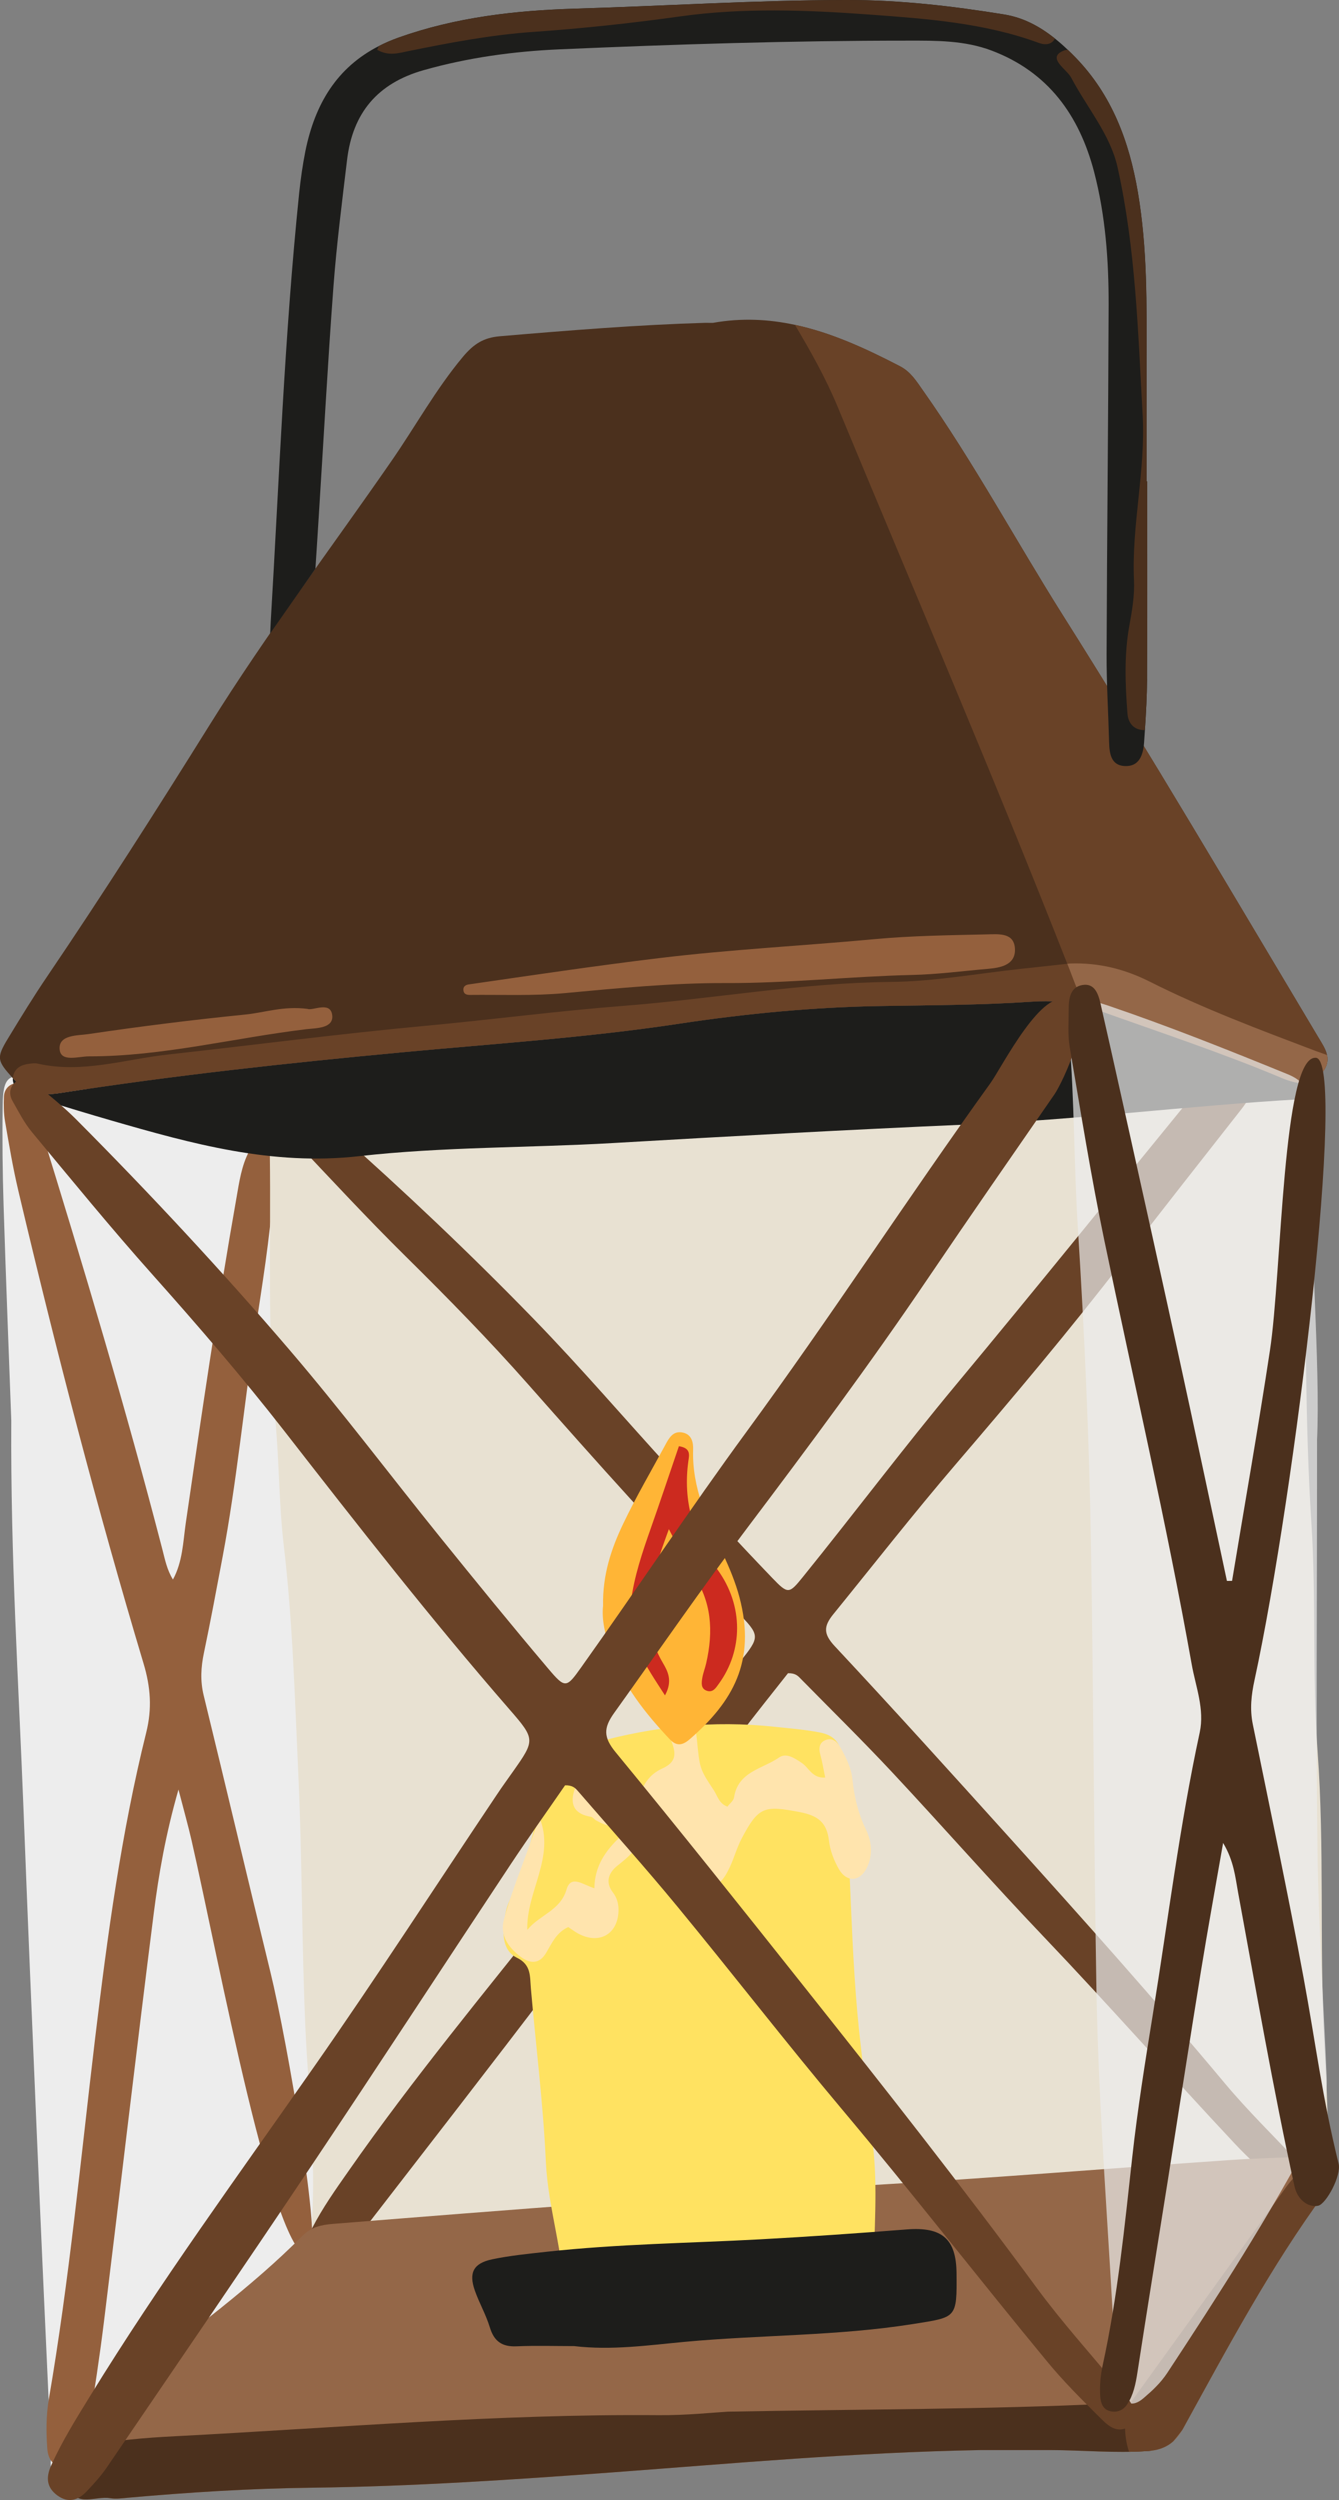 <?xml version="1.0" encoding="UTF-8"?><svg xmlns="http://www.w3.org/2000/svg" viewBox="0 0 315.55 588.83"><rect x="0" y="0" width="315.55" height="588.83" fill="#808080" stroke="none"/><defs><style>.d{fill:#694227;}.e{fill:#ffb536;}.f{fill:#ffe261;}.g{fill:#e8e1d2;}.h{fill:#946748;}.i{fill:#4b301d;}.j{fill:#94603d;}.k{fill:#cc2a1f;}.l{fill:#ffe4ad;}.m{opacity:.7;}.m,.n{fill:#ededed;}.o{fill:#1d1d1b;}</style></defs><g id="a"/><g id="b"><g id="c"><g><path class="n" d="M2.66,334.57c-.55-14.99-1.25-32.75-1.81-50.52-.25-7.92-.34-15.85-.22-23.78,.09-6.53,1.3-7.66,7.43-6.41,13.66,2.78,27.27,5.87,40.9,8.84,3.73,.81,7.43,1.94,11.2,2.43,3.45,.45,4.62,2.53,4.67,5.78,.3,18.73,2,37.38,2.94,56.08,1.38,27.58,2.22,55.19,4.24,82.72,1.64,22.3,1.99,44.6,2.64,66.92,.41,13.91,1.59,27.8,2.88,41.65,.38,4.1-.77,6.82-3.14,9.64-6.64,7.9-14.53,14.32-21.83,21.43-10.62,10.35-21.55,20.34-32.36,30.48-.51,.48-.98,1.03-1.57,1.35-1.69,.95-3.11,3.24-5.36,1.87-1.94-1.18-1.16-3.41-1.24-5.25-1.13-24.95-2.28-49.89-3.34-74.84-1.1-25.68-2.17-51.36-3.16-77.04-1.14-29.52-3.06-59.01-2.87-91.35Z"/><path class="j" d="M40.75,372.03c2.29-4.17,2.39-8.84,3.02-13.24,3.72-25.6,7.46-51.19,11.95-76.63,.67-3.79,1.19-7.67,3.03-11.06,.73-1.35,1.75-2.18,3.14-1.87,1.11,.24,1.74,1.23,2.06,2.49,.73,2.84,.67,5.66,.46,8.63-.8,11.4-2.67,22.59-4.36,33.82-2.63,17.44-4.31,35.07-7.57,52.4-1.43,7.59-2.84,15.18-4.42,22.72-.71,3.39-.89,6.6-.06,10.02,5.3,21.72,10.44,43.5,15.74,65.23,4,16.38,12.34,65,9.19,66.83-8.25,1.52-21.44-70.18-27.78-97.88-.8-3.49-1.77-6.92-3.09-12-3.03,10.56-4.64,19.86-5.83,29.17-4.05,31.92-7.76,63.9-11.69,95.84-1.03,8.4-2.31,16.77-3.65,25.12-.38,2.34-1.28,4.61-2.12,6.81-.89,2.31-2.63,3.09-4.71,2.54-1.89-.5-2.78-2.23-2.92-4.28-.27-3.88-.29-7.77,.37-11.62,4.83-28.1,7.51-56.58,10.9-84.93,2.91-24.3,6.19-48.5,12.06-72.12,1.39-5.59,1.03-10.66-.63-16.19-11-36.71-20.66-73.91-29.52-111.39-1.27-5.38-2.19-10.87-3.13-16.34-.32-1.88-.34-3.86-.26-5.79,.06-1.57,.96-2.68,2.31-3.09,1.4-.43,2.65,.25,3.21,1.6,1.18,2.83,2.17,5.78,3.09,8.74,10.18,32.92,20.07,65.95,28.75,99.46,.6,2.3,1.04,4.69,2.47,7Z"/><g><path class="g" d="M307.33,286.8c.49,24.01,.18,48.07,1.72,72.01,1.16,18.01,.15,36.03,1.47,53.97,1.63,22.32,.42,44.68,1.52,66.98,.43,8.87,.98,17.73,.89,26.6-.07,7.03-1.05,7.68-7.63,9.88-8.79,2.93-17.79,3.73-26.93,3.73-15.61,0-31.16,1.54-46.77,1.85-14.84,.29-29.67,1.62-44.49,2.75-17.46,1.33-34.95,1.98-52.41,3.13-17.3,1.14-34.56,.78-51.84,1.05-1.44,.02-2.9-.02-4.31-.24-3.17-.49-5.24-1.82-5.01-5.65,.91-15.15-.9-30.23-1.57-45.32-.89-19.92-.74-39.86-1.67-59.75-.84-17.93-1.31-35.91-3.43-53.81-1.14-9.69-1.06-19.63-1.97-29.41-1.94-20.86-1.02-41.76-1.31-62.64-.09-6.66-.03-6.68,6.35-7.34,16.92-1.75,33.87-3.16,50.84-4.41,24.43-1.8,48.91-1.93,73.36-3,18.89-.83,37.8-2.08,56.68-3.51,14.32-1.08,28.71-2.52,43.14-2.12,.24,0,.48,0,.72,0,11.44,.46,12.66,1.7,12.67,12.92,0,7.45,0,14.9,0,22.36Z"/><path class="d" d="M185.68,394.11c-3.78,4.82-7.89,9.9-11.81,15.1-14.54,19.31-28.9,38.72-43.53,57.98-14.75,19.41-29.73,38.67-44.65,57.97-1.25,1.61-2.77,3.06-4.28,4.48-1.87,1.77-4.08,2.38-6.47,.83-2.32-1.51-2.53-3.42-1.34-5.75,2.4-4.69,5.48-9.02,8.52-13.36,15.2-21.77,32.28-42.35,48.87-63.25,13.66-17.2,26.62-34.85,39.89-52.29,1.12-1.47,2.29-2.9,3.44-4.34,4.87-6.07,4.91-6.24-.78-12-17.06-17.28-33.08-35.33-49.07-53.42-9.15-10.35-18.88-20.29-28.8-30.08-9.02-8.9-17.6-18.16-26.27-27.34-1.69-1.79-2.93-3.93-4.24-5.99-.86-1.34-.64-2.72,.76-3.73,1.46-1.05,2.92-.6,4.19,.36,3.03,2.28,6.17,4.46,8.98,6.95,16.14,14.28,31.74,29.05,46.64,44.38,11.26,11.59,21.7,23.81,32.59,35.69,7.82,8.53,15.68,17.03,23.72,25.4,3.68,3.83,3.94,3.7,7.14-.25,12.14-15.01,23.71-30.39,36.08-45.26,18.81-22.6,37.24-45.46,55.84-68.21,2.49-3.05,5.36-5.78,8.84-7.92,1.61-.99,3.49-1.99,5.42-.49,1.76,1.37,1.64,3.24,.99,4.95-.93,2.42-2.22,4.72-3.89,6.84-9.24,11.78-18.53,23.54-27.64,35.39-12.62,16.41-26.03,32.3-39.56,48.09-9.92,11.58-19.27,23.53-28.86,35.33-2.34,2.87-2.37,4.67,.32,7.55,13.98,14.96,27.68,30.13,41.38,45.31,17.15,19.01,34.2,38.08,50.56,57.66,5.4,6.46,11.53,12.42,17.33,18.61,.42,.45,.94,.84,1.38,1.28,2.88,2.91,3.52,5.42,1.41,6.61-2.91,1.65-4.98-.43-6.79-2.01-3.79-3.3-7.58-6.64-10.97-10.26-15.14-16.14-29.73-32.7-45.03-48.74-12.15-12.73-23.72-25.9-35.72-38.74-7.07-7.56-14.49-14.84-21.76-22.24-.57-.58-1.19-1.15-2.83-1.11Z"/></g><g><path class="h" d="M312.32,516.35c-12.85,17.46-23,36.55-33.42,55.47-.09,.17-.19,.34-.29,.51-.64,1.08-1.33,1.96-2.12,2.67-1.38,1.24-3.06,1.96-5.3,2.22-.24,.03-.48,.06-.74,.07-1.45,.1-2.91,.16-4.36,.18-6.24,.11-12.46-.4-18.68-.41-6-.01-12.01,0-16.27,0-30.09,.56-58.31,3.15-86.57,5.24-23.7,1.75-47.46,3.34-71.21,3.63-14.45,.18-28.76,1.08-43.1,2.35-1.43,.13-2.92,.36-4.31,.12-3.28-.59-8.08,2.19-9.5-2.48-.76-2.5-1.5-5.2-1.35-7.81,.12-2.44,1.02-4.8,3.39-6.87,4.52-3.95,8.93-8.04,13.58-11.82,13.24-10.75,27.16-20.66,39.21-32.83,2.01-2.02,4.37-2.58,7.13-2.8,41.89-3.36,83.78-6.62,125.75-9.06,28.53-1.65,57.01-4,85.52-5.97,5.98-.41,11.99-.56,17.98-.82,.69-.03,1.39-.03,2.06,.04,1.72,.17,3.28,.79,4.24,2.53,1.26,2.29-.38,4.14-1.64,5.85Z"/><path class="i" d="M271.41,574.88c0,.88-.06,1.66-.21,2.33-.24,.03-.48,.06-.74,.07-7.71,.56-15.36-.22-23.04-.23-6-.01-12.01,0-16.27,0-30.09,.56-58.31,3.15-86.57,5.24-23.7,1.75-47.46,3.34-71.21,3.63-14.45,.18-28.76,1.08-43.1,2.35-1.43,.13-2.92,.36-4.31,.12-3.28-.59-8.08,2.19-9.5-2.48-.76-2.5-1.5-5.2-1.35-7.81,1.12-.88,2.58-1.36,4.1-1.7,7.3-1.63,14.76-2.23,22.18-2.61,37.92-1.96,75.77-5.27,113.8-4.95,6.47,.06,12.96-.64,16.35-.83,31.94-.59,60.8-.51,89.63-1.88,7.27-.35,10.26,2.4,10.25,8.75Z"/><path class="d" d="M312.32,516.35c-12.85,17.46-23,36.55-33.42,55.47-.09,.17-.19,.34-.29,.51-.27,.35-.54,.71-.82,1.06-.43,.55-.86,1.08-1.31,1.61-1.38,1.24-3.06,1.96-5.3,2.22-.24,.03-.48,.06-.74,.07-1.45,.1-2.91,.16-4.36,.18-.66-1.92-.94-3.96-.97-6.11-.32-2.43,.66-4.52,2.12-6.55,11.94-16.51,23.83-33.07,35.78-49.58,1.26-1.74,2.75-3.33,4.24-4.89,.79-.82,1.57-1.73,2.45-2.37,1.72,.17,3.28,.79,4.24,2.53,1.26,2.29-.38,4.14-1.64,5.85Z"/></g><path class="i" d="M311.56,252.68c-2.29,2.77-4.75,3.19-9.67,1.13-14.18-5.92-28.75-10.75-43.21-15.91-.88-.31-1.75-.58-2.63-.82-4.17-1.14-8.33-1.45-12.83-1.15-11.73,.8-23.52,.83-35.28,1.02-16.11,.25-32.09,1.78-48.03,4.19-21.62,3.27-43.45,4.68-65.2,6.72-27.02,2.53-53.98,5.46-80.8,9.63-4.5,.7-7.87-.16-10.88-3.54l-.04-.04c-3.64-4.09-3.93-4.68-1.1-9.34,2.99-4.92,6-9.84,9.24-14.61,13.21-19.48,25.86-39.32,38.31-59.28,13.36-21.41,28.58-41.54,42.92-62.26,5.59-8.08,10.33-16.71,16.69-24.33,2.6-3.12,4.94-4.56,8.7-4.89,16.51-1.41,33.03-2.72,48.49-3.17,1.34,0,1.59,.04,1.83,0,6.73-1.19,13.11-.85,19.27,.48,8.57,1.83,16.68,5.56,24.72,9.73,2.55,1.32,3.88,3.5,5.38,5.63,12.07,17.08,21.97,35.52,33.12,53.17,20.64,32.68,40.22,65.99,60.05,99.16,.84,1.41,1.8,2.81,2.11,4.27,.29,1.32,.07,2.7-1.18,4.21Z"/><path class="d" d="M311.56,252.68c-2.29,2.77-4.75,3.19-9.67,1.13-14.18-5.92-28.75-10.75-43.21-15.91-.88-.31-1.75-.58-2.63-.82-1.76-2.49-2.81-5.7-4.02-8.8-.17-.43-.34-.86-.51-1.28-17.31-44.03-35.97-87.51-54.12-131.2-2.79-6.72-6.35-13.04-10.06-19.28,8.57,1.83,16.68,5.56,24.72,9.73,2.55,1.32,3.88,3.5,5.38,5.63,12.07,17.08,21.97,35.52,33.12,53.17,20.64,32.68,40.22,65.99,60.05,99.16,.84,1.41,1.8,2.81,2.11,4.27,.02,.08,.04,.17,.05,.25,0,.06,.01,.12,.03,.19,.15,1.18-.14,2.42-1.26,3.77Z"/><path class="j" d="M109.21,233.26c-.12-.94,.57-1.31,1.25-1.4,14.91-2.16,29.82-4.38,44.79-6.19,16.9-2.05,33.87-2.9,50.79-4.47,8.88-.82,17.71-.93,26.58-1.13,2.84-.06,6.51-.45,6.57,3.61,.05,3.69-3.61,4.27-6.38,4.51-5.97,.51-11.96,1.31-17.89,1.44-14.64,.34-29.2,1.97-43.86,1.91-12.69-.05-25.35,1.2-38,2.37-7.39,.68-14.88,.34-22.33,.42-.65,0-1.43-.13-1.52-1.07Z"/><path class="j" d="M72.49,237.63c1.24,.46,5.27-1.84,5.78,1.33,.53,3.31-3.85,3.18-6.07,3.44-17.1,2.06-33.92,6.42-51.26,6.4-2.42,0-6.58,1.44-6.88-1.59-.36-3.55,4.26-3.28,6.73-3.65,12.3-1.82,24.66-3.37,37.04-4.61,4.53-.45,8.92-2.07,14.67-1.33Z"/><path class="o" d="M301.89,253.8c-14.18-5.92-28.75-10.75-43.21-15.91-.88-.31-1.75-.58-2.63-.82-4.17-1.14-8.33-1.45-12.83-1.15-11.73,.8-23.52,.83-35.28,1.02-16.11,.25-32.09,1.78-48.03,4.19-21.62,3.27-43.45,4.68-65.2,6.72-27.02,2.53-53.98,5.46-80.8,9.63-4.5,.7-7.87-.16-10.88-3.54-.12,1.7,1.12,2.73,2.58,3.41,1.52,.71,3.1,1.29,4.71,1.78,5.27,1.62,10.55,3.23,15.85,4.76,19.11,5.52,37.95,10.74,58.55,8.41,19.73-2.22,39.78-1.93,59.67-3.08,27.8-1.61,55.61-3.16,83.43-4.36,26.21-1.12,52.25-4.43,78.43-5.95,.56-1.25,1.13-2.53,1.39-3.85-1.51,.18-3.34-.23-5.77-1.25Z"/><path class="d" d="M256.06,237.07c-4.17-1.14-8.33-1.45-12.83-1.15-11.73,.8-23.52,.83-35.28,1.02-16.11,.25-32.09,1.78-48.03,4.19-21.62,3.27-43.45,4.68-65.2,6.72-27.02,2.53-53.98,5.46-80.8,9.63-4.5,.7-7.87-.16-10.88-3.54,0-.15,.03-.3,.06-.47,.38-1.89,1.88-2.68,3.68-2.91,.71-.09,1.47-.2,2.15-.04,10.43,2.36,20.47-1.03,30.63-2.15,20.26-2.24,40.48-4.89,60.79-6.77,15.53-1.44,31.01-3.49,46.55-4.69,21.04-1.63,41.87-5.43,63.08-5.64,10.27-.1,20.52-2.01,30.78-3.1,3.59-.38,7.17-.78,10.77-1.18,.17,.43,.34,.86,.51,1.28,1.21,3.1,2.26,6.31,4.02,8.8Z"/><path class="h" d="M311.56,252.68c-2.29,2.77-4.75,3.19-9.67,1.13-14.18-5.92-28.75-10.75-43.21-15.91-.88-.31-1.75-.58-2.63-.82-1.76-2.49-2.81-5.7-4.02-8.8-.17-.43-.34-.86-.51-1.28,.22-.02,.45-.05,.68-.07,6.66-.23,12.77,1.27,18.76,4.28,12.66,6.37,25.93,11.33,39.16,16.35,.86,.32,1.76,.6,2.61,.93,.02,.08,.04,.17,.05,.25,0,.06,.01,.12,.03,.19,.15,1.18-.14,2.42-1.26,3.77Z"/><g><path class="f" d="M158.2,549.16c-5.76,0-11.53,.12-17.29-.03-5.48-.15-7.9-1.92-7.92-7.21-.04-11.13-3.84-21.66-4.35-32.74-.63-13.65-2.35-27.24-3.53-40.87-.25-2.84,.12-5.57-3.33-7.23-2.85-1.37-3.34-4.57-3.05-7.57,.18-1.89,.48-3.88,1.24-5.59,3.77-8.37,6.25-17.03,7.76-26.12,1.1-6.63,6.69-9.73,12.62-11.38,13.77-3.84,27.81-5.25,42.08-3.73,3.58,.38,7.18,.66,10.71,1.34,3.31,.63,5.03,2.31,5.41,6.33,2.14,22.69,1.65,45.55,4.38,68.19,.75,6.19,1.11,12.45,2.19,18.57,1.81,10.25,1.09,20.58,.81,30.8-.17,6.28-4.04,12.28-13.36,13.95-8.51,1.53-17,3.21-25.72,2.93-2.88-.09-5.77-.01-8.65-.01v.37Z"/><path class="l" d="M194.47,418.68c-.39-1.85-.66-3.65-1.15-5.39-.46-1.62-.21-2.99,1.41-3.52,1.62-.53,2.68,.64,3.41,1.95,1.28,2.31,2.45,4.63,2.74,7.36,.43,4.07,1.34,8.02,3.16,11.76,1.42,2.91,1.71,6.04,.26,9.04-1.6,3.32-4.76,3.56-6.6,.36-1.17-2.03-2.08-4.41-2.35-6.73-.5-4.28-2.61-5.89-6.82-6.7-8.4-1.62-9.76-1.37-13.74,6.19-1.11,2.1-1.74,4.45-2.74,6.62-1.25,2.69-2.87,5.38-6.31,4.93-3.39-.45-4.89-3.42-4.85-6.32,.07-4.57-2.11-6.5-6.16-7.37-1.65-.35-2.83-.26-3.39,1.49-1,3.15-3.33,5.08-5.83,7.06-1.92,1.52-3.03,3.76-1.08,6.3,.89,1.15,1.32,2.53,1.33,4.03,.02,5.76-4.52,8.42-9.62,5.6-.81-.45-1.56-1.03-2.22-1.47-2.84,1.31-3.86,3.8-5.21,6.07-1.6,2.7-3.78,2.63-6.07,.89-2.87-2.18-4.88-5.08-3.9-8.68,2.25-8.2,5.73-16,8.36-24.17,3.85,9.4-3.11,17.49-2.84,26.56,2.88-3.54,7.8-4.55,9.24-9.49,1.04-3.57,3.84-1.17,6.57-.31,.06-5.18,2.56-8.8,6.15-12.19,2.24-2.11,4.24-4.93,4.54-8.65,.25-3.14,2.27-6.01,5.25-7.34,3.28-1.46,3.41-3.38,2.26-6.31-.69-1.75-.94-3.73-1.07-5.63-.12-1.77,.48-3.47,2.58-3.71,1.64-.18,2.75,.96,3.17,2.41,.59,2.07,1.07,4.21,1.28,6.35,.68,6.83,.59,6.86,3.95,11.93,.9,1.35,1.24,3.19,3.25,3.91,.52-.71,1.44-1.38,1.56-2.18,.93-6.11,6.75-6.71,10.62-9.4,1.69-1.17,3.64,.17,5.3,1.26,1.72,1.13,2.48,3.67,5.54,3.47Z"/><path class="l" d="M145.81,425.72c.02,4.66-1.16,5.33-5.38,3.01-.41-.23-.73-.75-1.15-.82-3.52-.58-5.03-2.44-4.01-6.02,.96-3.34,3.95-3.36,6.4-3.29,3.32,.1,3.92,2.93,4.13,5.68,.04,.47,0,.95,0,1.43Z"/><g><path class="e" d="M142.12,378.19c-.14-7.3,1.95-13.47,4.75-19.32,3-6.28,6.53-12.3,9.85-18.43,.92-1.7,1.87-3.59,4.29-3.01,2.01,.48,2.39,2.31,2.33,4-.29,9,3.4,16.82,7.08,24.68,1.52,3.25,2.92,6.62,3.84,10.08,4.02,15.19-1.71,24.64-11.48,33.24-1.52,1.34-3.04,2.23-4.94,.22-5.81-6.16-11-12.7-13.9-20.79-1.31-3.66-2.19-7.37-1.82-10.67Z"/><path class="k" d="M157.63,360.16c-4.15,11.31-7.51,21.12-1.45,31.44,1.17,2,2.42,4.25,.53,7.71-4.56-7.1-9.17-13.42-8.03-22.1,.79-5.98,2.71-11.64,4.7-17.29,2.28-6.46,4.44-12.96,6.61-19.3,2.88,.44,2.42,2.12,2.24,3.43-1.34,9.52,1.13,17.78,6.84,25.61,6.27,8.61,5.97,19.17,.34,26.9-.68,.93-1.37,2.15-2.81,1.67-1.48-.49-1.29-1.86-1.1-3.02,.19-1.17,.66-2.3,.92-3.47,1.72-7.54,1.35-14.68-3.34-21.3-1.91-2.69-3.14-5.87-5.45-10.29Z"/></g></g><path class="o" d="M135.31,552.57c-4.44,0-9.01-.15-13.57,.05-3.43,.15-5.31-1.17-6.31-4.48-.9-2.97-2.5-5.72-3.53-8.66-1.47-4.19-.34-6.42,4.08-7.35,4.22-.89,8.54-1.3,12.84-1.78,16.73-1.84,33.56-2.02,50.35-2.93,11.51-.62,23.01-1.43,34.5-2.33,8.3-.65,11.67,2.18,11.75,10.29,.1,10.72,.04,10.35-10.25,11.99-17.85,2.84-35.92,2.53-53.84,4.2-8.6,.8-17.2,2.04-26.01,1Z"/><path class="m" d="M310.38,339.3c0,40.47-.27,68.44,.1,96.4,.23,17.84,1.41,35.66,2.16,53.49,.2,4.72-.81,8.71-3.16,13.17-10.34,19.61-22.28,38.1-34.39,56.51-1.58,2.4-3.57,4.23-5.64,5.99-2.53,2.16-4.57,1.49-5.53-1.79-.65-2.23-.97-4.61-1.09-6.94-1.44-29.32-3.95-58.56-4.45-87.95-.59-34.77-.71-69.55-1.28-104.32-.41-24.89-1.52-49.77-3.09-74.63-.94-15-.78-30.04-2.05-45.05-.79-9.39,.68-10.23,9.6-7.19,14.15,4.82,28.04,10.37,41.9,16.02,3.64,1.48,5.24,3.74,5.22,7.91-.09,30.31,2.53,60.57,1.69,78.39Z"/><path class="d" d="M133.15,420.51c-4.08,5.92-8.53,12.15-12.76,18.52-15.7,23.68-31.22,47.49-47.03,71.1-15.93,23.8-32.12,47.43-48.24,71.09-1.35,1.97-2.99,3.75-4.63,5.5-2.02,2.17-4.41,2.92-6.99,1.01-2.51-1.85-2.73-4.2-1.44-7.05,2.59-5.75,5.92-11.06,9.2-16.39,16.42-26.69,34.87-51.93,52.79-77.56,14.75-21.09,28.75-42.74,43.1-64.13,1.2-1.8,2.47-3.55,3.72-5.32,5.26-7.44,5.31-7.65-.84-14.71-18.43-21.19-35.74-43.33-53.01-65.51-9.89-12.69-20.4-24.88-31.11-36.88-9.74-10.91-19.02-22.27-28.38-33.53-1.82-2.19-3.16-4.83-4.58-7.34-.93-1.65-.69-3.34,.82-4.57,1.58-1.29,3.16-.74,4.53,.44,3.27,2.8,6.67,5.47,9.7,8.52,17.44,17.52,34.3,35.63,50.39,54.43,12.16,14.21,23.45,29.21,35.21,43.77,8.45,10.46,16.94,20.89,25.63,31.15,3.97,4.69,4.26,4.54,7.71-.31,13.12-18.41,25.61-37.27,38.98-55.51,20.32-27.72,37.41-54.24,57.5-82.14,2.69-3.74,12.44-23.16,18.35-19.29,6.9,2.08-1.45,19.32-3.26,21.93-9.99,14.45-20.01,28.86-29.86,43.41-13.63,20.13-28.12,39.61-42.74,58.98-10.72,14.21-20.81,28.86-31.18,43.33-2.52,3.52-2.56,5.72,.35,9.25,15.1,18.35,29.91,36.95,44.7,55.56,18.53,23.31,36.95,46.7,54.62,70.71,5.83,7.92,12.45,15.24,18.72,22.82,.46,.55,1.01,1.02,1.49,1.57,3.11,3.57,3.81,6.64,1.53,8.11-3.14,2.02-5.38-.53-7.34-2.47-4.09-4.05-8.19-8.15-11.86-12.59-16.36-19.8-32.12-40.11-48.65-59.77-13.12-15.61-25.62-31.77-38.59-47.51-7.63-9.27-15.65-18.2-23.5-27.28-.62-.71-1.28-1.41-3.06-1.36Z"/><path class="i" d="M290.35,372.34c2.99-18.1,6.18-36.16,8.93-54.3,2.8-18.43,2.94-69.22,10.76-68.91,7.55,0-4.86,102.5-14.39,146.54-.77,3.54-1.14,6.85-.42,10.41,4.04,19.84,8.25,39.64,11.94,59.56,3,16.2,4.35,27.98,8.29,43.96,.69,2.8-2.89,9.41-4.78,9.9-1.84,.47-4.8-.86-5.63-4.62-5.03-22.93-9.03-46.1-13.29-69.21-.66-3.56-.96-7.32-3.52-11.61-1.9,10.91-3.66,20.55-5.23,30.24-2.68,16.53-5.24,33.09-7.86,49.63-2.37,14.94-4.8,29.87-7.1,44.83-.42,2.73-.94,5.35-2.45,7.57-.96,1.41-2.39,1.93-3.95,1.57-1.74-.4-2.28-1.9-2.38-3.64-.14-2.45,.08-4.83,.61-7.26,3.51-16.11,5.14-32.54,6.95-48.95,1.25-11.29,3.05-22.51,4.86-33.7,3.58-22.13,6.31-44.42,11.04-66.32,1.18-5.48-.95-10.76-1.89-16.03-5.98-33.54-13.69-66.64-20.61-99.94-3.13-15.05-5.56-30.27-8.14-45.45-.49-2.9-.23-5.97-.24-8.96-.01-2.59,.44-5.14,3.17-5.64,2.86-.52,3.77,1.89,4.34,4.41,1.61,7.1,3.22,14.21,4.79,21.32,4.5,20.28,9.03,40.55,13.46,60.85,3.91,17.9,7.69,35.84,11.53,53.76,.4,0,.8,0,1.21-.01Z"/><g><path class="o" d="M270.32,159.9c-.02,4.01-.25,8.03-.51,12.04v.02c-.07,.95-.13,1.91-.19,2.86-.2,2.92-1.1,5.85-4.69,5.6-3.13-.22-3.49-2.99-3.56-5.64-.18-6.92-.62-13.84-.59-20.75,.09-27.42,.4-54.83,.48-82.24,.02-10.54-.75-21.05-3.42-31.29-3.49-13.33-10.82-23.55-24.16-28.59-6.34-2.4-13.06-2.35-19.66-2.34-27.42,0-54.82,.85-82.2,2.05-10.8,.48-21.45,1.93-31.93,4.89-10.96,3.09-16.78,10.12-18.1,21.14-1.18,9.89-2.45,19.78-3.2,29.7-1.36,18.22-2.34,36.46-3.5,54.7-.25,3.97-.49,7.94-.76,11.91l-10.66,15.24c.03-.87,.07-1.74,.12-2.61,2.01-33.72,3.24-67.48,6.71-101.1,.35-3.31,.81-6.61,1.46-9.86,2.26-11.16,7.42-19.72,17.33-24.79,1.44-.74,2.99-1.41,4.64-2,13.54-4.81,27.53-6.38,41.62-6.81C156.85,1.41,178.13,.03,199.47,0c12.53-.02,24.85,1.41,37.14,3.4,4.6,.74,8.5,2.88,12,5.68,1.03,.82,2.02,1.7,2.99,2.62,.32,.3,.63,.6,.94,.91,.3,.29,.58,.58,.87,.88,8.64,8.88,12.72,19.89,14.75,31.88,2.24,13.18,2.06,26.48,2.03,39.76,0,9.42,0,18.83,0,28.25h.14c0,15.51,.06,31.02-.03,46.52Z"/><path class="i" d="M248.62,9.08c-.77,1.41-2.2,1.62-3.84,1.02-12.86-4.73-26.48-5.69-39.86-6.67-14.82-1.08-29.77-1.65-44.68,.44-11.45,1.6-22.98,2.84-34.52,3.64-9.96,.69-19.68,2.54-29.4,4.51-2.37,.48-4.69,1.26-7.44-.28,.12-.32,.26-.62,.41-.89,1.44-.74,2.99-1.41,4.64-2,13.54-4.81,27.53-6.38,41.62-6.81C156.85,1.41,178.13,.03,199.47,0c12.53-.02,24.85,1.41,37.14,3.4,4.6,.74,8.5,2.88,12,5.68Z"/><path class="i" d="M270.32,159.9c-.02,4.01-.25,8.03-.51,12.04v.02h-.07c-2.69,.03-3.89-1.85-4.04-3.88-.53-6.91-.8-13.88,.44-20.7,.65-3.58,1.26-7.12,1.1-10.69-.6-13.01,2.76-25.84,2.04-38.88-1.09-19.56-1.62-39.16-5.92-58.44-1.72-7.69-7.22-14.06-10.92-21.07-1.05-1.98-5.43-4.42-2.32-6.12,.55-.3,1.05-.45,1.5-.47,.32,.3,.63,.6,.94,.91,.3,.29,.58,.58,.87,.88,8.64,8.88,12.72,19.89,14.75,31.88,2.24,13.18,2.06,26.48,2.03,39.76,0,9.42,0,18.83,0,28.25h.14c0,15.51,.06,31.02-.03,46.52Z"/></g></g></g></g></svg>